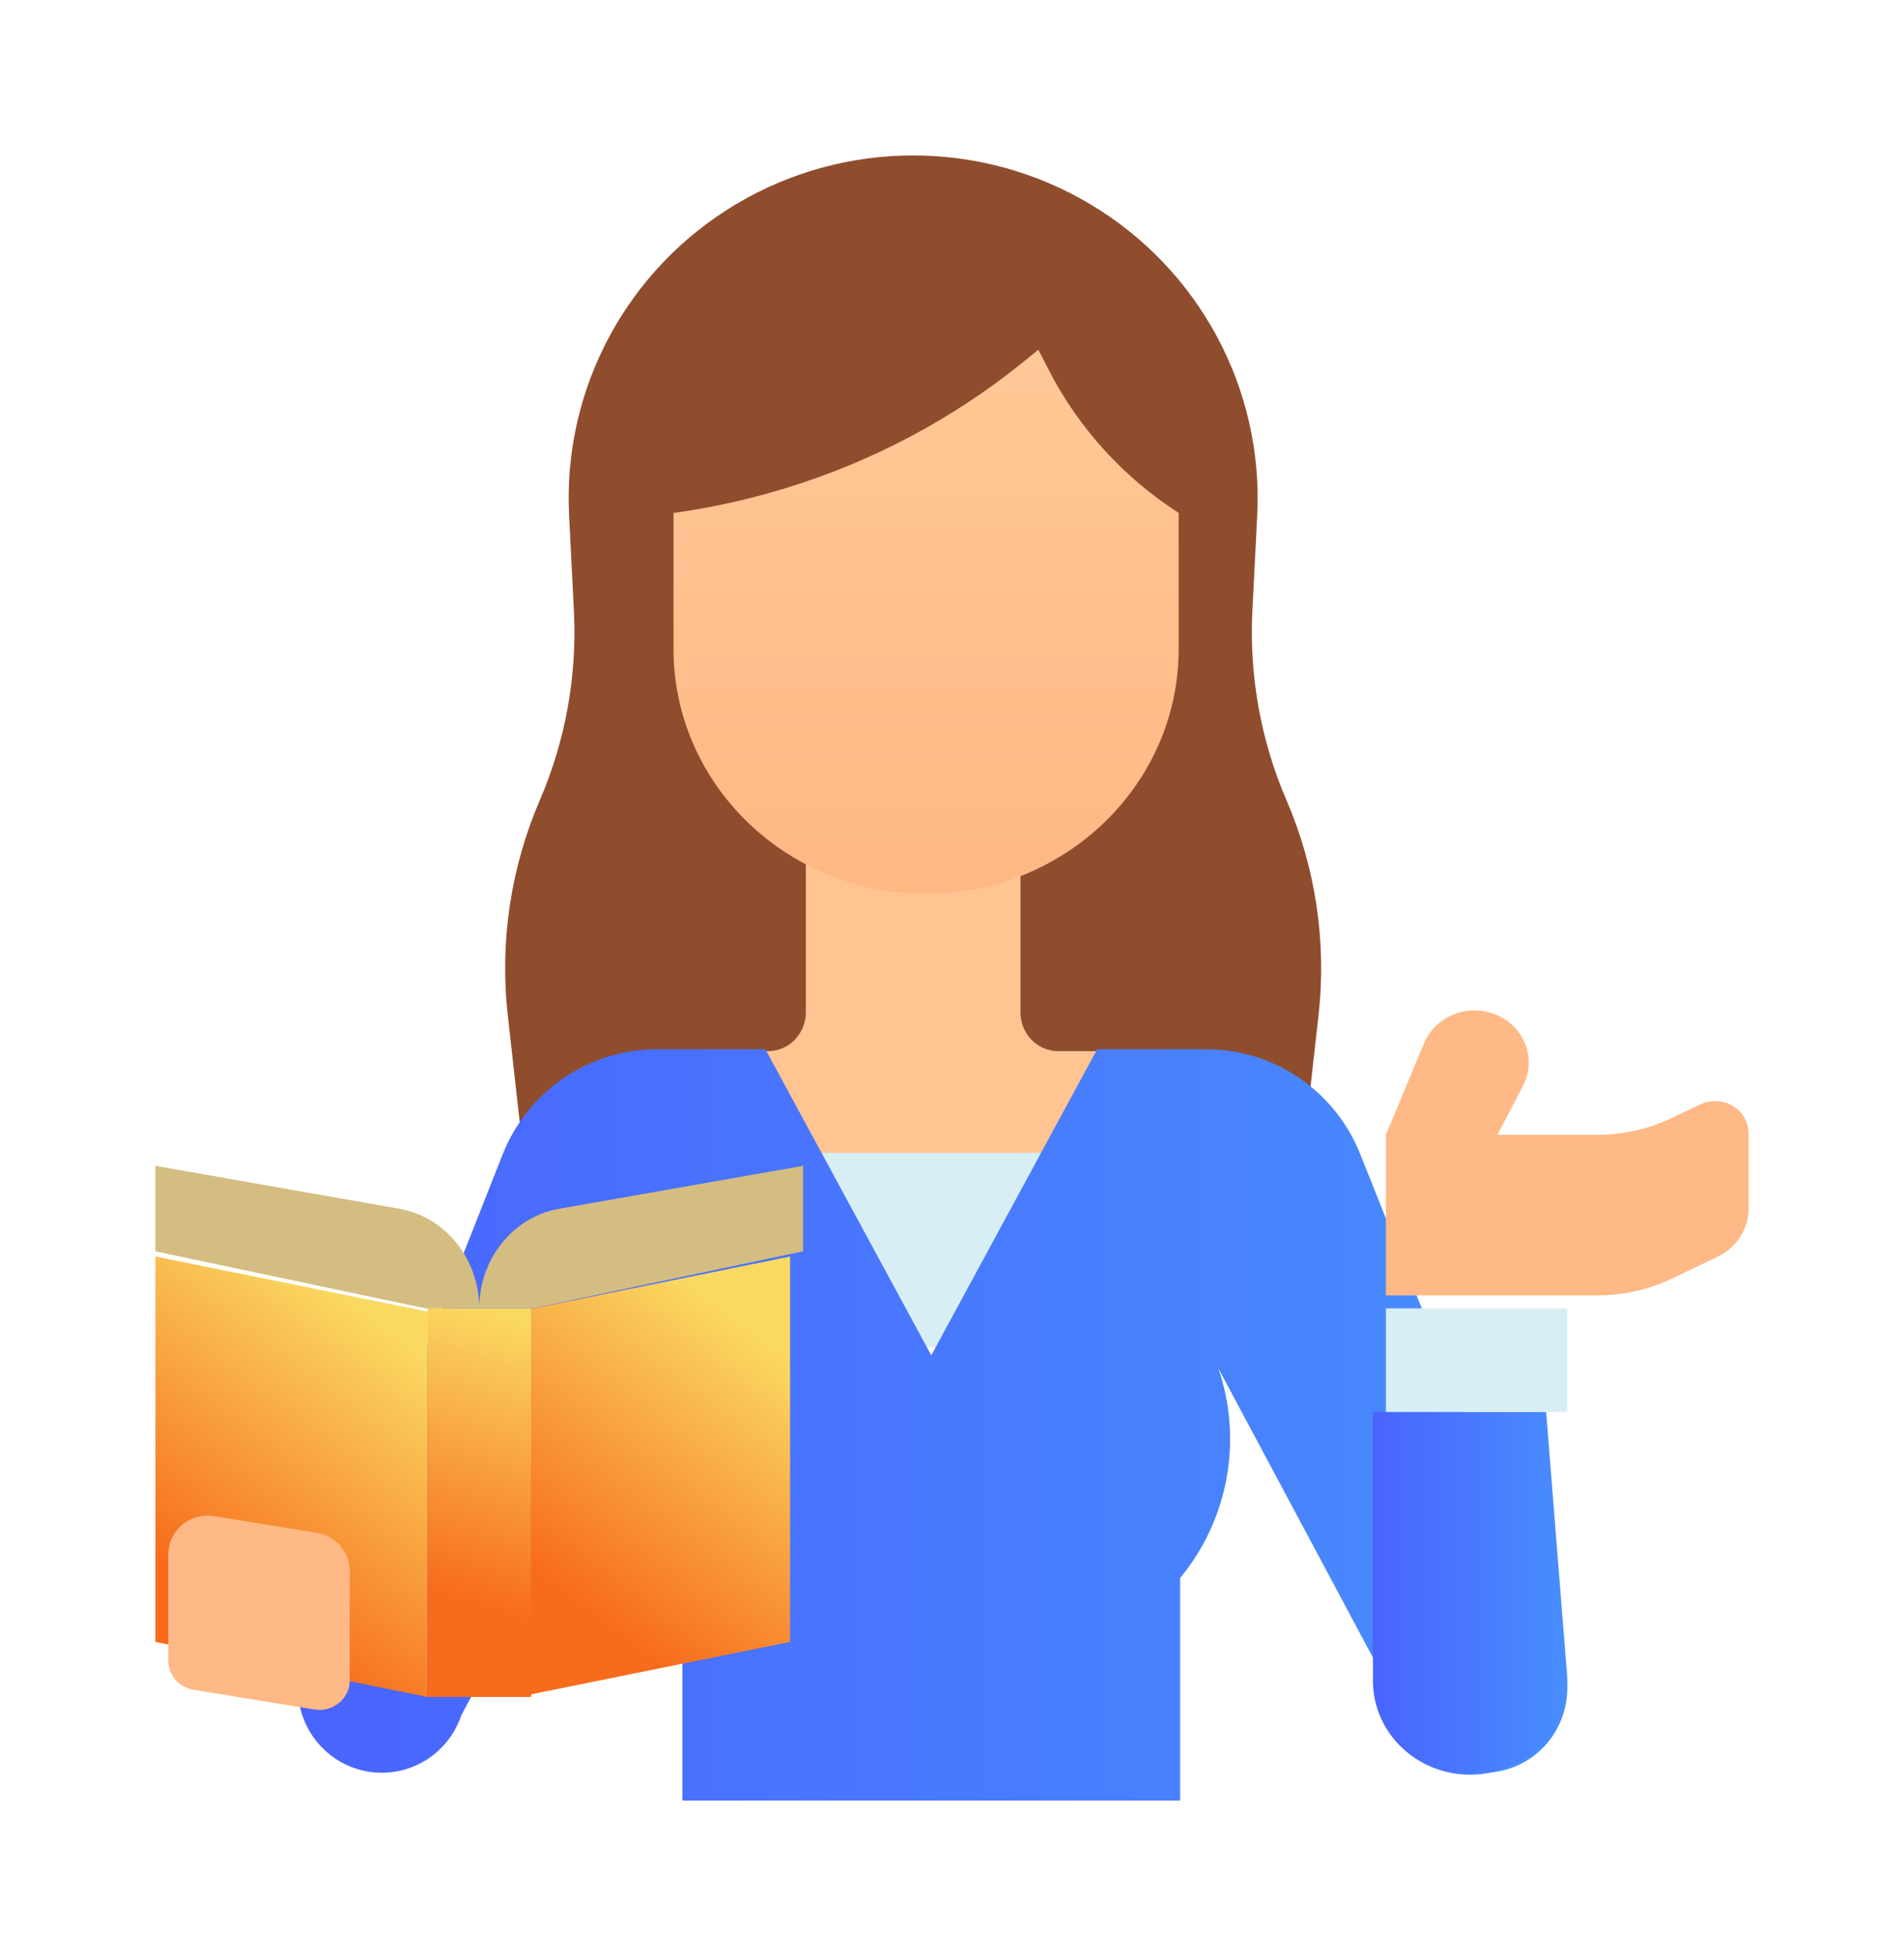 <?xml version="1.0" encoding="UTF-8"?>
<svg width="147px" height="151px" viewBox="0 0 147 151" version="1.1" xmlns="http://www.w3.org/2000/svg" xmlns:xlink="http://www.w3.org/1999/xlink">
    <title>teacher</title>
    <defs>
        <filter x="-13.0%" y="-12.6%" width="126.0%" height="125.2%" filterUnits="objectBoundingBox" id="filter-1">
            <feOffset dx="0" dy="0" in="SourceAlpha" result="shadowOffsetOuter1"></feOffset>
            <feGaussianBlur stdDeviation="4" in="shadowOffsetOuter1" result="shadowBlurOuter1"></feGaussianBlur>
            <feColorMatrix values="0 0 0 0 0   0 0 0 0 0   0 0 0 0 0  0 0 0 0.5 0" type="matrix" in="shadowBlurOuter1" result="shadowMatrixOuter1"></feColorMatrix>
            <feMerge>
                <feMergeNode in="shadowMatrixOuter1"></feMergeNode>
                <feMergeNode in="SourceGraphic"></feMergeNode>
            </feMerge>
        </filter>
        <linearGradient x1="50%" y1="0%" x2="50%" y2="100%" id="linearGradient-2">
            <stop stop-color="#FFC896" offset="0%"></stop>
            <stop stop-color="#FFB784" offset="100%"></stop>
        </linearGradient>
        <linearGradient x1="100%" y1="50%" x2="0%" y2="50%" id="linearGradient-3">
            <stop stop-color="#4964FE" offset="0%"></stop>
            <stop stop-color="#488EFD" offset="100%"></stop>
        </linearGradient>
        <linearGradient x1="100%" y1="50%" x2="0%" y2="50%" id="linearGradient-4">
            <stop stop-color="#4964FE" offset="0%"></stop>
            <stop stop-color="#488EFD" offset="100%"></stop>
        </linearGradient>
        <linearGradient x1="50%" y1="0%" x2="85.079%" y2="76.008%" id="linearGradient-5">
            <stop stop-color="#FAD961" offset="0%"></stop>
            <stop stop-color="#F76B1C" offset="100%"></stop>
            <stop stop-color="#F76B1C" offset="100%"></stop>
        </linearGradient>
        <linearGradient x1="50%" y1="0%" x2="56.539%" y2="76.008%" id="linearGradient-6">
            <stop stop-color="#FAD961" offset="0%"></stop>
            <stop stop-color="#F76B1C" offset="100%"></stop>
            <stop stop-color="#F76B1C" offset="100%"></stop>
        </linearGradient>
    </defs>
    <g id="Main-page" stroke="none" stroke-width="1" fill="none" fill-rule="evenodd">
        <g id="Desktop-HD-7" transform="translate(-98, -303)" fill-rule="nonzero">
            <g id="teacher" filter="url(#filter-1)" transform="translate(171.5, 378.5) scale(-1, 1) translate(-171.5, -378.5) translate(110, 315)">
                <path d="M95.797,66.372 L95.088,72.722 L94.609,77 L34.39,77 L33.912,72.722 L33.202,66.372 C32.571,60.721 33.423,55.003 35.675,49.777 C37.659,45.171 38.56,40.175 38.31,35.171 L37.936,27.77 C37.447,18.017 42.4,8.789 50.82,3.767 C59.241,-1.256 69.759,-1.256 78.179,3.767 C86.6,8.789 91.553,18.017 91.063,27.77 L90.69,35.171 C90.439,40.175 91.34,45.171 93.324,49.777 C95.577,55.003 96.429,60.721 95.797,66.372 L95.797,66.372 Z" id="Path" fill="#8F4D2E"></path>
                <path d="M75.686,69.143 C74.916,69.143 74.179,68.827 73.635,68.265 C73.091,67.702 72.785,66.939 72.786,66.143 L72.786,52 L56.214,52 L56.214,66.143 C56.215,66.939 55.909,67.702 55.365,68.265 C54.821,68.827 54.084,69.143 53.314,69.143 L50,69.143 L50,82 L79,82 L79,69.143 L75.686,69.143 Z" id="Path" fill="#FFC492"></path>
                <path d="M83,27.6 L83,38.1 C83,48.538 74.27,57 63.5,57 C52.73,57 44,48.538 44,38.1 L44,27.6 C48.26,24.848 51.705,21.066 53.994,16.628 L54.833,15 L56.063,15.995 C61.446,20.343 67.652,23.633 74.333,25.681 C77.163,26.55 80.062,27.192 83,27.6 L83,27.6 Z" id="Path" fill="url(#linearGradient-2)"></path>
                <polygon id="Path" fill="#D7EEF5" points="54 77 75 77 75 92 54 92"></polygon>
                <path d="M106.587,124.763 C103.46,125.287 100.415,123.457 99.391,120.437 L85.291,93.819 C87.116,99.31 85.989,105.361 82.313,109.815 L82.313,127 L43.887,127 L43.887,109.815 C40.155,105.308 39.038,99.165 40.941,93.62 L26.611,120.437 C25.466,123.825 21.821,125.651 18.445,124.527 C15.069,123.404 13.224,119.752 14.312,116.345 L29.987,77.085 C31.935,72.2 36.641,68.999 41.872,69 L50.291,69 L63.1,92.63 L75.908,69 L84.295,69 C89.541,69.004 94.256,72.223 96.196,77.128 L111.692,116.345 C112.265,118.148 112.031,120.112 111.051,121.728 C110.072,123.344 108.443,124.451 106.587,124.763 L106.587,124.763 Z" id="Path" fill="url(#linearGradient-3)"></path>
                <path d="M14.022,117.195 L15.629,97 L29,97 L29,117.751 C29,121.754 25.642,125 21.5,125 C19.411,125 17.416,124.158 15.997,122.676 C14.578,121.195 13.862,119.208 14.022,117.195 L14.022,117.195 Z" id="Path" fill="url(#linearGradient-4)"></path>
                <path d="M20.144,66.121 C18.911,66.416 17.885,67.233 17.354,68.341 C16.823,69.449 16.844,70.728 17.413,71.818 L19.385,75.601 L11.666,75.601 C9.66,75.601 7.681,75.153 5.887,74.292 L3.74,73.262 C2.939,72.878 1.988,72.919 1.226,73.371 C0.464,73.823 0,74.621 0,75.48 L0,81.312 C0,82.878 0.922,84.309 2.381,85.009 L5.887,86.691 C7.681,87.552 9.66,88 11.666,88 L28,88 L28,75.601 L25.051,68.526 C24.272,66.66 22.176,65.633 20.144,66.121 L20.144,66.121 Z" id="Path" fill="#FFB986"></path>
                <polygon id="Path" fill="#D7EEF5" points="14 89 28 89 28 97 14 97"></polygon>
                <polygon id="Path" fill="url(#linearGradient-5)" points="95 119 74 114.75 74 85 95 89.25"></polygon>
                <polygon id="Path" fill="url(#linearGradient-5)" points="102 119 123 114.75 123 85 102 89.25"></polygon>
                <polygon id="Path" fill="url(#linearGradient-6)" points="94 89 102 89 102 119 94 119"></polygon>
                <path d="M98,89 C98,85.191 95.393,81.941 91.835,81.315 L73,78 L73,84.6 L93.833,89 L98,89 C98,85.191 100.607,81.941 104.165,81.315 L123,78 L123,84.6 L102.167,89 L98,89 Z" id="Path" fill="#D4BD81"></path>
                <path d="M120.05,118.45 L110.717,119.969 C110.04,120.079 109.348,119.893 108.825,119.46 C108.302,119.027 108,118.392 108,117.722 L108,109.255 C108,107.806 109.073,106.569 110.537,106.33 L118.463,105.04 C119.343,104.897 120.244,105.139 120.926,105.703 C121.607,106.266 122,107.094 122,107.966 L122,116.203 C122,117.317 121.175,118.267 120.05,118.45 L120.05,118.45 Z" id="Path" fill="#FFB986"></path>
            </g>
        </g>
    </g>
</svg>